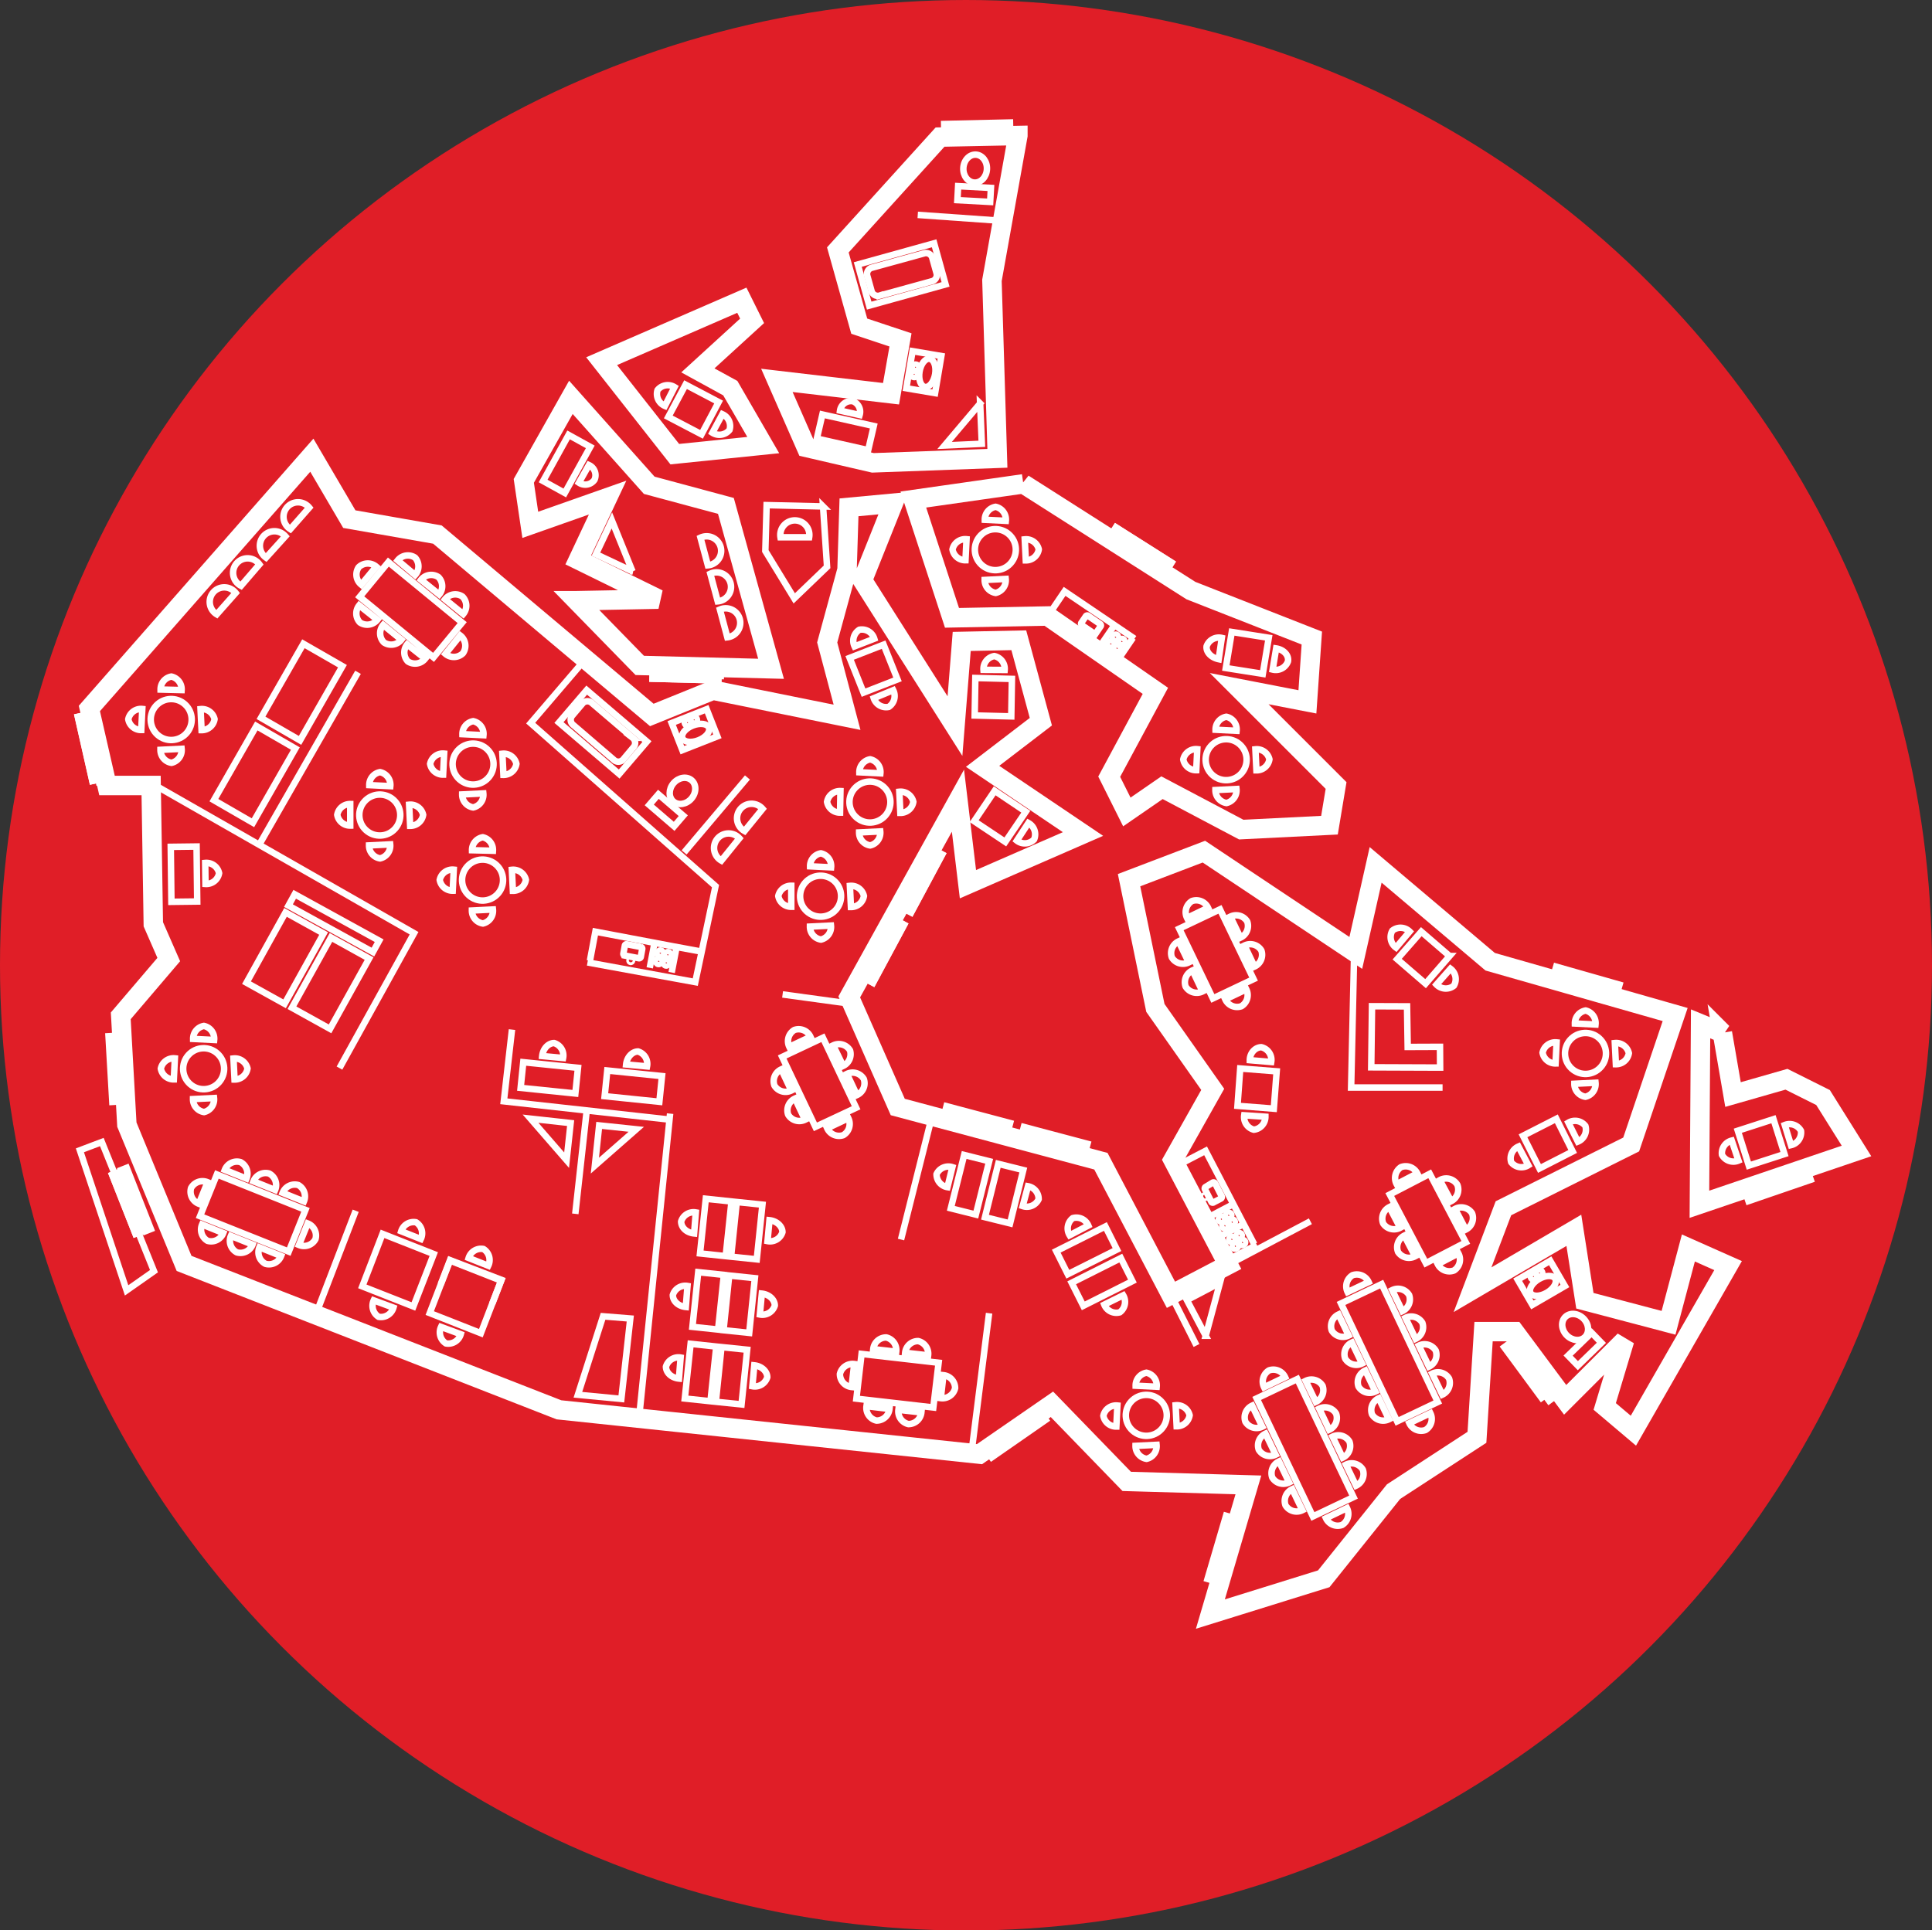 <svg xmlns="http://www.w3.org/2000/svg" viewBox="0 0 148.94 148.85"><rect x="0" y="0" width="148.94" height="148.85" fill="#333333" stroke="none"/><defs><style>.cls-1{isolation:isolate}.cls-2{fill:#e01e27}.cls-3,.cls-4,.cls-5{fill:none;stroke:#fff}.cls-3{stroke-width:1.5px}.cls-4,.cls-5{stroke-width:.5px}.cls-5{stroke-miterlimit:10}</style></defs><g id="Ellipse_2" class="cls-1" data-name="Ellipse 2"><g id="Ellipse_2-2" data-name="Ellipse 2"><ellipse cx="74.47" cy="74.43" class="cls-2" rx="74.47" ry="74.43"/></g></g><g id="Spanish_Bild" data-name="Spanish Bild"><path d="M24.04 35.1 6.89 54.63l1.36 5.94h3.4l.17 10.7 1.19 2.72-3.7 4.34.47 8.39 4.41 10.7 28.9 11.29 32.42 3.42 5.58-3.85 5.77 5.95 9.38.27-2.93 9.96 8.74-2.72 5.38-6.72 6.43-4.19.51-8.15h2.38l3.91 5.26 4.58-4.58-1.53 5.09 2.21 1.87 7.3-12.73-3.06-1.36-1.53 5.77-6.45-1.7-.85-5.43-7.81 4.58 2.38-6.28 9.85-4.92 3.39-10.02-14.26-4.07-8.83-7.47-1.53 6.79-11.71-7.81-5.77 2.2 2.03 9.85L93.49 84l-3.06 5.44 4.25 8.09-4.41 2.31-5.4-10.3-15.66-4.18-3.74-8.49 8.38-15.13.77 6.44 8.87-3.87-7.74-5.22 4.49-3.44-1.7-6.28-4.4.09-.52 6.53-7.13-11.24 2.38-5.95-3.42.32-.15 4.81-1.53 5.61 1.53 5.77-10.34-2.09-4.71 1.91-16.53-13.91-6.79-1.19-2.89-4.93z" class="cls-3"/><path d="m44.45 46.32 4.87 4.99 10.12.26-3.48-12.56-5.91-1.59-6.04-6.78-3.63 6.44.5 3.39 5.96-2.1-2.26 4.8 6.17 3.03-6.3.12zM78.89 37.31l-8.48 1.21 2.98 9.12 7.36-.14 8.32 5.77-3.56 6.62 1.36 2.72 2.71-1.87 6.11 3.23 6.8-.34.51-3.06-7.47-7.47 5.26 1.02.34-4.92-9.32-3.66-12.92-8.23zM78.47 10.45l-6 .12-7.88 8.7 1.65 5.88 3.18 1.06-.73 4.15-8.8-1.03 2.27 5.17 5.13 1.19 9.6-.35-.42-13.72 2-11.17zM56.3 29.93l2.54 4.39-6.82.7-5.64-7.17 10.81-4.7.79 1.59-4.18 3.82 2.5 1.37zM132.78 79.64l-1.68-.69-.09 13.91 12.11-4.11-2.58-4.12-2.82-1.41-4.12 1.18-.82-4.76z" class="cls-3"/><path d="m63.45 39.05-4.35-.1-.1 3.54 2.23 3.65 2.53-2.43-.31-4.66zM6.16 88.7l3.6 10.8 2.11-1.48-4.02-9.96-1.69.64zM77.39 17.04l-6.64-.47M11.88 60.51l20.04 11.45-5.75 10.4M19.97 65.16l7.63-13.32M45.21 50.73l-4.3 5.03 14.25 12.57-1.56 7.4-8.31-1.52M52.74 65.73l4.88-5.78M49.24 109.58l2.42-23.71M51.42 86.31l-12.58-1.39.63-5.53M45.21 85.82l-.86 7.78M65.88 77.44l-5.55-.76M71.85 86.06l-2.39 9.52M76.25 101.26l-1.38 10.94M90.25 99.81l1.99 3.94M101.02 94.17l-7.2 3.81M104.39 73.58l-.23 10.28h7.05M27.42 93.36l-2.96 7.7M72.36 105.08l-.41 3.45-5.93-.68.4-3.45 5.94.68zM65.85 105.18a1 1 0 0 0-1.1.77 1 1 0 0 0 .9 1ZM72.53 107.81a1 1 0 0 0 1.1-.77 1 1 0 0 0-.9-1ZM69.09 104.23a1 1 0 0 0-.77-1.1 1 1 0 0 0-1 .9ZM71.55 104.51a1 1 0 0 0-.77-1.1 1 1 0 0 0-1 .9ZM69.26 108.71a1 1 0 0 0 .77 1.1 1 1 0 0 0 1-.9ZM66.8 108.43a1 1 0 0 0 .77 1.11 1 1 0 0 0 1-.9ZM45.86 89.88l.33-3.1 2.86.3-3.19 2.8zM40.9 86.26l3.09.34-.31 2.86-2.78-3.2z" class="cls-4"/><circle cx="76.73" cy="42.38" r="1.58" class="cls-4" transform="rotate(-47.87 76.736 42.38)"/><path d="M74.43 43.2a1 1 0 0 1-1-.83 1 1 0 0 1 1.08-.79ZM79 41.59a1 1 0 0 1 1.08.77 1 1 0 0 1-1 .85ZM75.92 40.08a1 1 0 0 1 .83-1 1 1 0 0 1 .79 1.08ZM77.53 44.64a1 1 0 0 1-.77 1.08 1 1 0 0 1-.85-1ZM73.806 15.434l.058-1.079 2.527.136-.058 1.079z" class="cls-4"/><ellipse cx="75.18" cy="13.01" class="cls-4" rx="1.08" ry=".91" transform="rotate(-86.94 75.173 13.009)"/><path d="m66.127 20.396 5.887-1.635.88 3.17-5.887 1.635z" class="cls-4"/><path d="M66.85 21.23a.5.5 0 0 1 .38-.59l4-1.1a.5.5 0 0 1 .63.31l.35 1.25a.5.5 0 0 1-.38.59l-4 1.1a.5.5 0 0 1-.63-.31ZM33.98 99.03l.72-1.86 3.96 1.52-.72 1.86M36.13 97a1 1 0 0 1 1.14-.69 1 1 0 0 1 .37 1.29Z" class="cls-4"/><path d="m34.69 97.2-1.56 4.05 3.94 1.55 1.56-4.05-3.94-1.55zM34 102.32a1 1 0 0 0 .38 1.27 1 1 0 0 0 1.14-.71ZM53.88 73.34l-2-.37-5.98-1.13-.42 2.24M51.78 74.99l.38-1.97M50.46 72.68l-.37 1.95" class="cls-4"/><ellipse cx="51.48" cy="73.62" class="cls-4" rx=".21" ry=".19" transform="rotate(-79.21 51.485 73.618)"/><ellipse cx="50.91" cy="73.51" class="cls-4" rx=".21" ry=".19" transform="rotate(-79.33 50.902 73.508)"/><ellipse cx="51.37" cy="74.24" class="cls-4" rx=".21" ry=".19" transform="rotate(-79.33 51.371 74.243)"/><ellipse cx="50.79" cy="74.13" class="cls-4" rx=".21" ry=".19" transform="rotate(-79.32 50.783 74.136)"/><ellipse cx="48.63" cy="74.07" class="cls-4" rx=".11" ry=".1" transform="rotate(-79.54 48.626 74.069)"/><path d="M48.17 72.92a.13.13 0 0 1 .15-.11l1.09.21a.14.14 0 0 1 .1.16l-.11.6a.13.13 0 0 1-.15.11l-1.09-.21a.13.13 0 0 1-.1-.16Z" class="cls-4"/><circle cx="13.19" cy="55.48" r="1.58" class="cls-4" transform="rotate(-47.86 13.198 55.472)"/><path d="M10.89 56.29a1 1 0 0 1-1-.83 1 1 0 0 1 1.08-.79ZM15.46 54.68a1 1 0 0 1 1.08.77 1 1 0 0 1-1 .85ZM12.38 53.17a1 1 0 0 1 .83-1 1 1 0 0 1 .79 1.04ZM14 57.74a1 1 0 0 1-.78 1.08 1 1 0 0 1-.85-1ZM16.71 47.37a1.12 1.12 0 1 1 1.46-1.65ZM18.58 45.17A1.12 1.12 0 1 1 20 43.52ZM20.51 43A1.12 1.12 0 1 1 22 41.35ZM22.38 40.8a1.12 1.12 0 1 1 1.46-1.66Z" class="cls-4"/><circle cx="63.26" cy="69.11" r="1.58" class="cls-4" transform="rotate(-47.87 63.254 69.108)"/><path d="M61 69.92a1 1 0 0 1-1-.83 1 1 0 0 1 1-.79ZM65.52 68.31a1 1 0 0 1 1.08.78 1 1 0 0 1-1 .85ZM62.45 66.8a1 1 0 0 1 .83-1 1 1 0 0 1 .79 1.08ZM64.06 71.37a1 1 0 0 1-.77 1.08 1 1 0 0 1-.85-1Z" class="cls-4"/><path d="m72.891 10.13 4.879-.11.015.679-4.878.112z" class="cls-5"/><path d="m72.89 10.124 4.878-.111.016.68-4.879.11zM72.788 9.563l5.07-.116.01.46-5.07.116z" class="cls-4"/><path d="m6.567 55.25.663-.15 1.078 4.76-.663.15z" class="cls-5"/><path stroke-width=".502px" d="m6.552 55.516.667-.15 1.073 4.783-.666.15z" class="cls-4"/><path d="m6.002 55.272.449-.101 1.119 4.945-.45.101z" class="cls-5"/><path d="m6.002 55.272.449-.101 1.119 4.945-.45.101z" class="cls-4"/><path d="m75.912 111.608 4.011-2.779.388.56-4.012 2.778z" class="cls-5"/><path d="m75.903 111.61 4.013-2.778.387.559-4.012 2.778z" class="cls-4"/><path stroke-width=".499px" d="m76.322 111.65 4.157-2.89.263.376-4.158 2.89z" class="cls-5"/><path stroke-width=".499px" d="m76.192 112 4.158-2.89.262.376-4.158 2.89z" class="cls-4"/><path d="m72.741 86.523.175-.657 4.716 1.251-.174.657z" class="cls-5"/><path d="m72.742 86.525.175-.657 4.717 1.25-.175.658zM72.852 85.743l.118-.445 4.9 1.3-.118.444z" class="cls-4"/><path d="m78.696 88.134.175-.657 4.717 1.25-.175.658z" class="cls-5"/><path d="m78.696 88.124.175-.657 4.717 1.25-.175.658zM78.815 87.345l.118-.445 4.901 1.3-.118.444z" class="cls-4"/><path d="m69.18 69.673 2.307-4.3.599.32-2.307 4.301z" class="cls-5"/><path d="m69.19 69.67 2.305-4.3.6.32-2.306 4.302z" class="cls-4"/><path d="m69.83 70.137 2.394-4.469.406.217-2.395 4.469z" class="cls-5"/><path d="m69.834 70.143 2.396-4.468.405.217-2.395 4.468z" class="cls-4"/><path d="m66.25 75.108 2.3-4.305.599.32-2.299 4.305z" class="cls-5"/><path d="m66.247 75.097 2.305-4.301.6.321-2.306 4.301z" class="cls-4"/><path d="m66.896 75.564 2.4-4.466.404.218-2.4 4.466z" class="cls-5"/><path d="m66.897 75.558 2.394-4.47.406.218-2.395 4.469z" class="cls-4"/><circle cx="94.52" cy="58.58" r="1.58" class="cls-4" transform="rotate(-47.88 94.521 58.575)"/><path d="M92.22 59.39a1 1 0 0 1-1-.83 1 1 0 0 1 1.08-.79ZM96.78 57.78a1 1 0 0 1 1.08.77 1 1 0 0 1-1 .85ZM93.71 56.27a1 1 0 0 1 .83-1 1 1 0 0 1 .79 1.08ZM95.32 60.84a1 1 0 0 1-.77 1.08 1 1 0 0 1-.85-1ZM80.79 47.49l1.28-1.89 5.39 3.65M86.21 50.84l1.13-1.66M85.92 48.2l-1.12 1.64" class="cls-4"/><ellipse cx="86.48" cy="49.47" class="cls-4" rx=".21" ry=".19" transform="rotate(-55.75 86.48 49.467)"/><ellipse cx="85.99" cy="49.14" class="cls-4" rx=".21" ry=".19" transform="rotate(-55.75 85.99 49.135)"/><ellipse cx="86.12" cy="49.99" class="cls-4" rx=".21" ry=".19" transform="rotate(-55.78 86.12 49.993)"/><ellipse cx="85.64" cy="49.66" class="cls-4" rx=".21" ry=".19" transform="rotate(-55.78 85.63 49.662)"/><ellipse cx="83.68" cy="48.74" class="cls-4" rx=".11" ry=".1" transform="rotate(-55.9 83.685 48.738)"/><path d="M83.72 47.5a.13.13 0 0 1 .19 0l.92.63a.13.13 0 0 1 0 .19l-.34.5a.13.13 0 0 1-.19 0l-.92-.63a.14.14 0 0 1 0-.19ZM41.87 37.09l1.962-3.554 1.672.923-1.963 3.554zM45.4 35.86a.86.86 0 0 1 .43 1.14.87.87 0 0 1-1.2.22ZM62.97 33.82l.43-1.86 3.96.89-.43 1.86-3.96-.89zM64.76 31.66a.86.86 0 0 1 1-.72.87.87 0 0 1 .51 1.06Z" class="cls-4"/><path d="m119.714 75.765.186-.654 4.693 1.34-.187.653z" class="cls-5"/><path d="m119.704 75.755.186-.654 4.693 1.34-.187.653zM124.72 76.38l-4.88-1.4.13-.44 4.88 1.39-.13.45z" class="cls-4"/><path d="m8.923 79.978.68-.04.28 4.873-.68.039z" class="cls-5"/><path d="m8.941 79.973.679-.04.282 4.873-.68.039zM8.369 79.905l.459-.026.292 5.061-.459.027z" class="cls-4"/><path d="m116.913 103.68.547-.405 2.902 3.923-.546.405z" class="cls-5"/><path stroke-width=".497px" d="m115.96 103.883.544-.401 2.88 3.904-.545.401z" class="cls-4"/><path d="m116.404 103.934.37-.274 3.014 4.076-.37.274z" class="cls-4"/><path d="m134.492 91.41 4.615-1.587.221.643-4.614 1.587z" class="cls-5"/><path d="m134.486 91.397 4.616-1.583.22.643-4.616 1.583zM134.643 92.18l4.796-1.644.15.435-4.797 1.645zM111.02 82.32l-5.31-.02.06-4.71 2.7.01.05 3.13 2.49-.01.01 1.6zM120.886 104.53l1.815-1.762.752.775-1.815 1.762z" class="cls-4"/><ellipse cx="120.79" cy="102.66" class="cls-4" rx=".91" ry="1.08" transform="matrix(.72 -.7 .7 .72 -37.4 112.96)"/><ellipse cx="118.95" cy="99.14" class="cls-4" rx="1.1" ry=".61" transform="rotate(-30.24 118.971 99.16)"/><circle cx="118.69" cy="98.16" r=".21" class="cls-4" transform="rotate(-29.99 118.688 98.171)"/><circle cx="118.21" cy="98.45" r=".21" class="cls-4" transform="rotate(-30.15 118.191 98.433)"/><path d="m117 98.676 2.507-1.459 1.132 1.945-2.507 1.458z" class="cls-4"/><circle cx="29.28" cy="62.85" r="1.58" class="cls-4" transform="rotate(-47.86 29.277 62.85)"/><path d="M27 63.66a1 1 0 0 1-1-.83 1 1 0 0 1 1-.83ZM31.54 62.05a1 1 0 0 1 1.08.78 1 1 0 0 1-1 .85ZM28.47 60.54a1 1 0 0 1 .83-1 1 1 0 0 1 .79 1.08ZM30.08 65.11a1 1 0 0 1-.78 1.08 1 1 0 0 1-.85-1Z" class="cls-4"/><circle cx="36.47" cy="58.92" r="1.58" class="cls-4" transform="rotate(-47.86 36.469 58.92)"/><path d="M34.16 59.73a1 1 0 0 1-1-.83 1 1 0 0 1 1.08-.79ZM38.73 58.12a1 1 0 0 1 1.08.78 1 1 0 0 1-1 .85ZM35.65 56.61a1 1 0 0 1 .83-1 1 1 0 0 1 .79 1.08ZM37.26 61.18a1 1 0 0 1-.78 1.08 1 1 0 0 1-.85-1Z" class="cls-4"/><circle cx="37.2" cy="67.86" r="1.58" class="cls-4" transform="rotate(-47.87 37.204 67.86)"/><path d="M34.9 68.68a1 1 0 0 1-1-.83 1 1 0 0 1 1.08-.79ZM39.46 67.07a1 1 0 0 1 1.08.77 1 1 0 0 1-1 .85ZM36.39 65.56a1 1 0 0 1 .83-1A1 1 0 0 1 38 65.6ZM38 70.13a1 1 0 0 1-.77 1.08 1 1 0 0 1-.85-1ZM22.507 77.705l3.009-5.421 2.938 1.63-3.01 5.421zM19.002 75.773l3.009-5.42 2.938 1.63-3.009 5.42zM22.238 69.832l.482-.876 6.51 3.58-.481.877zM90.91 71.61l3.14-1.49 2.59 5.38-3.14 1.49-2.59-5.38zM94.46 77.06a1 1 0 0 0 1.24.53 1 1 0 0 0 .38-1.3ZM93.13 70a1 1 0 0 0-1.24-.52 1 1 0 0 0-.38 1.3ZM91.93 74.83a1 1 0 0 0-.53 1.24 1 1 0 0 0 1.3.38ZM90.86 72.59a1 1 0 0 0-.52 1.24 1 1 0 0 0 1.3.38ZM95.63 72.3a1 1 0 0 0 .52-1.24 1 1 0 0 0-1.3-.38ZM96.71 74.53a1 1 0 0 0 .53-1.24 1 1 0 0 0-1.3-.38ZM54 41.46a1.12 1.12 0 1 1 .57 2.13ZM54.76 44.24a1.12 1.12 0 1 1 .57 2.13ZM55.5 47a1.12 1.12 0 1 1 .57 2.14ZM35.63 48.01l-2.21 2.68-5.69-4.67 2.21-2.68 5.69 4.67zM29 43.69a1 1 0 0 0-1.35.05 1 1 0 0 0 .2 1.34ZM34.34 50.42a1 1 0 0 0 1.35-.05 1 1 0 0 0-.21-1.37ZM32 44.34A1 1 0 0 0 32 43a1 1 0 0 0-1.34.21ZM33.86 45.84a1 1 0 0 0-.06-1.34 1 1 0 0 0-1.34.21ZM35.71 47.35a1 1 0 0 0-.06-1.35 1 1 0 0 0-1.34.21ZM31.39 49.69a1 1 0 0 0 .05 1.31 1 1 0 0 0 1.34-.21ZM29.54 48.19a1 1 0 0 0 .06 1.35 1 1 0 0 0 1.34-.21ZM27.69 46.68a1 1 0 0 0 .06 1.32 1 1 0 0 0 1.34-.21Z" class="cls-4"/><circle cx="15.7" cy="82.41" r="1.58" class="cls-4" transform="rotate(-47.87 15.698 82.41)"/><path d="M13.4 83.23a1 1 0 0 1-1-.83 1 1 0 0 1 1.08-.79ZM18 81.62a1 1 0 0 1 1.08.77 1 1 0 0 1-1 .85ZM14.89 80.11a1 1 0 0 1 .83-1 1 1 0 0 1 .79 1.08ZM16.5 84.67a1 1 0 0 1-.77 1.08 1 1 0 0 1-.85-1ZM47.9 107.87l-3.35-.32 1.94-6.05 2.1.17-.69 6.2z" class="cls-4"/><path d="m8.649 90.588.632-.25 1.792 4.54-.632.25z" class="cls-5"/><path d="m8.649 90.598.632-.25 1.792 4.54-.632.25zM11.2 94.94l-1.86-4.72.43-.17 1.86 4.72-.43.17z" class="cls-4"/><ellipse cx="71.48" cy="28.75" class="cls-4" rx="1.1" ry=".61" transform="rotate(-80.46 71.487 28.746)"/><circle cx="70.57" cy="28.32" r=".21" class="cls-4" transform="rotate(-80.43 70.574 28.315)"/><circle cx="70.48" cy="28.87" r=".21" class="cls-4" transform="rotate(-80.35 70.476 28.87)"/><path d="m69.868 29.938.483-2.86 2.219.375-.483 2.86zM40.137 83.885l.203-1.98 4.218.432-.203 1.98zM41.8 81.43c.06-.58.48-1 .92-1a1 1 0 0 1 .69 1.15ZM46.613 84.525l.203-1.98 4.218.432-.203 1.98zM48.27 82.08c.06-.58.48-1 .92-1a1 1 0 0 1 .69 1.15ZM55.185 108.09l.435-4.217 1.98.204-.435 4.218zM58.15 105.28c.58.06 1 .48 1 .92a1 1 0 0 1-1.15.69ZM52.792 107.838l.448-4.216 1.979.21-.448 4.216zM52.47 104.68a1 1 0 0 0-1.13.7c0 .45.4.86 1 .92ZM55.777 102.572l.438-4.217 1.979.205-.437 4.217zM58.73 99.75c.58.06 1 .48 1 .92a1 1 0 0 1-1.15.69ZM53.38 102.312l.446-4.216 1.979.209-.446 4.216zM53 99.16a1 1 0 0 0-1.13.7c0 .45.4.86 1 .92ZM56.36 96.903l.437-4.217 1.98.205-.437 4.217zM59.32 94.09c.58.06 1 .48 1 .92a1 1 0 0 1-1.15.69ZM53.966 96.651l.445-4.216 1.98.209-.446 4.216zM53.64 93.49a1 1 0 0 0-1.13.7c0 .45.4.86 1 .92ZM30.93 94.94a1 1 0 0 1 1.14-.69 1 1 0 0 1 .37 1.29ZM29.49 95.14l-1.56 4.05 3.94 1.55 1.57-4.04-3.95-1.56zM28.81 100.27a1 1 0 0 0 .38 1.27 1 1 0 0 0 1.14-.71ZM98.38 50c.58.09 1 .53.91 1a1 1 0 0 1-1.18.63ZM97.81 49.18l-2.85-.45-.46 2.78 2.85.45.46-2.78zM94.19 49.19a1 1 0 0 0-1.17.64c-.06.45.35.88.93 1ZM137.59 86.75a1 1 0 0 1 1.25.45 1 1 0 0 1-.77 1.1ZM136.72 86.3l-2.75.89.85 2.69 2.75-.89-.85-2.69zM133.5 87.95a1 1 0 0 0-.75 1.1 1 1 0 0 0 1.27.44ZM120.91 86.57a1 1 0 0 1 1.31.25 1 1 0 0 1-.58 1.21ZM119.98 86.27l-2.57 1.31 1.27 2.52 2.56-1.31-1.26-2.52zM117.06 88.41a1 1 0 0 0-.56 1.21 1 1 0 0 0 1.32.23Z" class="cls-4"/><ellipse cx="53.63" cy="56.51" class="cls-4" rx="1.1" ry=".61" transform="rotate(-21.5 53.636 56.513)"/><circle cx="53.52" cy="55.51" r=".21" class="cls-4" transform="rotate(-21.35 53.507 55.518)"/><circle cx="53" cy="55.72" r=".21" class="cls-4" transform="rotate(-21.48 53.008 55.715)"/><path d="m51.78 55.75 2.698-1.063.825 2.093-2.698 1.063z" class="cls-4"/><path stroke-width=".5px" d="m43.09 55.714 2.139-2.5 4.643 3.97-2.138 2.501z" class="cls-4"/><path d="M44.93 54.22a.5.5 0 0 1 .71 0l3.13 2.67a.5.5 0 0 1 .09.7l-.84 1a.5.5 0 0 1-.7 0l-3.13-2.69a.5.5 0 0 1-.09-.7ZM50.052 62.067l.705-.819 1.918 1.65-.705.82z" class="cls-4"/><ellipse cx="52.62" cy="60.98" class="cls-4" rx="1.08" ry=".91" transform="rotate(-49.27 52.622 60.988)"/><path d="M55.61 66.36A1.12 1.12 0 1 1 57 64.64ZM57.4 64.08a1.12 1.12 0 1 1 1.39-1.71Z" class="cls-4"/><path d="m85.44 41.763.363-.575 4.123 2.611-.364.575z" class="cls-5"/><path d="m89.56 44.38-4.12-2.61.37-.58 4.12 2.61-.37.58z" class="cls-4"/><path d="m85.784 41.048.246-.388 4.283 2.712-.246.389z" class="cls-5"/><path d="m85.783 41.062.246-.388 4.283 2.713-.246.388zM55.69 31.94a1 1 0 0 1 .55 1.21 1 1 0 0 1-1.32.22ZM55.4 31l-2.55-1.34-1.33 2.49 2.56 1.34L55.4 31zM52 29.85a1 1 0 0 0-1.31.23 1 1 0 0 0 .57 1.22ZM96.69 95.94l-.94-1.8-2.81-5.4-2.02 1.05M93.92 95.41l1.96-1.02M95.1 92.84l-2.11 1.11" class="cls-4"/><ellipse cx="94.99" cy="94.23" class="cls-4" rx=".21" ry=".19" transform="rotate(-27.42 95.011 94.23)"/><ellipse cx="94.72" cy="93.71" class="cls-4" rx=".21" ry=".19" transform="rotate(-27.49 94.735 93.711)"/><ellipse cx="94.43" cy="94.52" class="cls-4" rx=".21" ry=".19" transform="rotate(-27.58 94.43 94.518)"/><ellipse cx="94.16" cy="94" class="cls-4" rx=".21" ry=".19" transform="rotate(-27.55 94.18 94.005)"/><ellipse cx="92.88" cy="92.27" class="cls-4" rx=".11" ry=".1" transform="rotate(-27.55 92.879 92.259)"/><path d="M93.49 91.19a.14.14 0 0 1 .18.05l.51 1a.14.14 0 0 1-.06.18l-.54.28a.13.13 0 0 1-.18 0l-.51-1a.13.13 0 0 1 .06-.18Z" class="cls-4"/><ellipse cx="95.79" cy="95.81" class="cls-4" rx=".21" ry=".19" transform="rotate(-27.43 95.791 95.817)"/><ellipse cx="95.52" cy="95.29" class="cls-4" rx=".21" ry=".19" transform="rotate(-27.54 95.497 95.272)"/><ellipse cx="95.23" cy="96.1" class="cls-4" rx=".21" ry=".19" transform="rotate(-27.64 95.221 96.088)"/><ellipse cx="94.96" cy="95.58" class="cls-4" rx=".21" ry=".19" transform="rotate(-27.64 94.94 95.566)"/><path d="m94.77 97.09 2.12-1.1M77.96 55.24l.05-2.89-2.82-.07-.05 2.89 2.82.07zM77.45 51.66a1 1 0 0 0-.8-1.07 1 1 0 0 0-.83 1.06ZM75.934 93.857l1.022-4.115 1.931.479-1.021 4.115zM79.25 91.47a1 1 0 0 1 .82 1 1 1 0 0 1-1.23.53ZM73.299 93.173l1.029-4.113 1.93.483-1.029 4.113zM73.42 90a1 1 0 0 0-1.22.54 1 1 0 0 0 .84 1ZM13.164 65.299l1.99-.024.05 4.24-1.99.024zM15.82 66.54a1 1 0 0 1 1.07.79 1 1 0 0 1-1.05.83Z" class="cls-4"/><circle cx="67.06" cy="61.85" r="1.58" class="cls-4" transform="rotate(-47.87 67.058 61.843)"/><path d="M64.76 62.66a1 1 0 0 1-1-.83 1 1 0 0 1 1.03-.83ZM69.33 61.05a1 1 0 0 1 1.08.78 1 1 0 0 1-1 .85ZM66.25 59.55a1 1 0 0 1 .83-1 1 1 0 0 1 .79 1.08ZM67.86 64.11a1 1 0 0 1-.78 1.08 1 1 0 0 1-.85-1ZM19.5 63.44l-3.01-1.74 3.27-5.72 3.01 1.74-3.27 5.72zM23.13 57.09l-3.01-1.74 3.27-5.71 3.01 1.73-3.27 5.72zM66 85.42l-3.14 1.47-2.56-5.39 3.14-1.48 2.56 5.4zM62.48 79.95a1 1 0 0 0-1.24-.53 1 1 0 0 0-.39 1.3ZM63.77 87a1 1 0 0 0 1.24.53 1 1 0 0 0 .39-1.3ZM65 82.19a1 1 0 0 0 .53-1.19 1 1 0 0 0-1.3-.39ZM66.06 84.44a1 1 0 0 0 .53-1.24 1 1 0 0 0-1.3-.39ZM61.29 84.71a1 1 0 0 0-.53 1.24 1 1 0 0 0 1.3.39ZM60.23 82.46a1 1 0 0 0-.53 1.24 1 1 0 0 0 1.3.39ZM82.617 98.915l3.788-1.905.894 1.777-3.788 1.906zM86.59 99.88a1 1 0 0 1-.26 1.31 1 1 0 0 1-1.2-.59ZM81.427 96.474l3.79-1.9.892 1.78-3.79 1.9zM83.9 94.5a1 1 0 0 0-1.2-.57 1 1 0 0 0-.24 1.32Z" class="cls-4"/><path d="m93.646 121.812 1.384-4.68.652.194-1.384 4.68z" class="cls-5"/><path d="m93.646 121.818 1.384-4.68.652.193-1.384 4.68zM94.97 117.01l-1.44 4.87-.44-.13 1.43-4.87.45.13z" class="cls-4"/><path stroke-width=".5px" d="m50.686 51.982.02-.68 4.88.146-.02.68z" class="cls-5"/><path d="m50.424 51.768.017-.68 4.878.124-.017.68z" class="cls-4"/><path d="m50.306 52.333.011-.46 5.069.128-.012.46z" class="cls-5"/><path d="m50.306 52.333.011-.46 5.069.128-.012.46zM65.88 49.84a1 1 0 0 1 .37-1.28 1 1 0 0 1 1.15.69ZM65.5 50.73l1.07 2.68 2.62-1.02-1.07-2.68-2.62 1.02zM67.36 53.84a1 1 0 0 0 1.15.67 1 1 0 0 0 .35-1.29ZM48.76 44.06l-2.82-1.33 1.23-2.6 1.59 3.93zM75.1 63.32l2.4 1.6 1.58-2.33-2.4-1.61-1.58 2.34zM78.39 64.82a1 1 0 0 0 1.33-.09 1 1 0 0 0-.44-1.27ZM75.56 31.11l.13 3.11-2.87.13 2.74-3.24zM111.82 74.7a1 1 0 0 1 .26 1.31 1 1 0 0 1-1.34-.09ZM111.75 73.72l-2.18-1.88-1.86 2.12 2.19 1.89 1.85-2.13zM108.67 71.83a1 1 0 0 0-1.33-.07 1 1 0 0 0 .28 1.31ZM60.17 41.43a1.12 1.12 0 1 1 2.21 0ZM96.878 107.832l3.133-1.492 4.334 9.101-3.133 1.492zM102.22 117.07a1 1 0 0 0 1.24.52 1 1 0 0 0 .38-1.3ZM99.07 106.19a1 1 0 0 0-1.24-.52 1 1 0 0 0-.38 1.3ZM98.6 112.69a1 1 0 0 0-.52 1.24 1 1 0 0 0 1.3.38ZM99.62 114.83a1 1 0 0 0-.52 1.24 1 1 0 0 0 1.3.38ZM97.56 110.55a1 1 0 0 0-.52 1.24 1 1 0 0 0 1.3.38ZM96.53 108.39a1 1 0 0 0-.52 1.24 1 1 0 0 0 1.3.38ZM101.44 108.1a1 1 0 0 0 .52-1.24 1 1 0 0 0-1.3-.38ZM102.47 110.25A1 1 0 0 0 103 109a1 1 0 0 0-1.3-.38ZM103.51 112.4a1 1 0 0 0 .52-1.24 1 1 0 0 0-1.3-.38ZM104.54 114.56a1 1 0 0 0 .52-1.24 1 1 0 0 0-1.3-.38ZM103.38 100.508l3.134-1.49 4.326 9.093-3.134 1.49zM105.51 98.86a1 1 0 0 0-1.24-.53 1 1 0 0 0-.38 1.3ZM108.65 109.74a1 1 0 0 0 1.24.53 1 1 0 0 0 .38-1.3ZM109.13 103.24a1 1 0 0 0 .52-1.24 1 1 0 0 0-1.3-.38ZM108.11 101.1a1 1 0 0 0 .52-1.24 1 1 0 0 0-1.3-.38ZM110.16 105.38a1 1 0 0 0 .52-1.24 1 1 0 0 0-1.3-.38ZM111.19 107.54a1 1 0 0 0 .52-1.24 1 1 0 0 0-1.3-.38ZM106.29 107.82a1 1 0 0 0-.52 1.24 1 1 0 0 0 1.3.38ZM105.25 105.68a1 1 0 0 0-.52 1.24 1 1 0 0 0 1.3.38ZM104.22 103.52a1 1 0 0 0-.52 1.24 1 1 0 0 0 1.3.38ZM103.19 101.36a1 1 0 0 0-.52 1.24 1 1 0 0 0 1.3.38ZM23.55 93.29l-1.29 3.22-6.84-2.73 1.3-3.22 6.83 2.73zM16 91.16a1 1 0 0 0-1.27.45 1 1 0 0 0 .6 1.21ZM23.05 96a1 1 0 0 0 1.27-.45 1 1 0 0 0-.6-1.21ZM19 90.88a1 1 0 0 0-.46-1.27 1 1 0 0 0-1.21.6ZM21.21 91.76a1 1 0 0 0-.46-1.27 1 1 0 0 0-1.21.6ZM23.43 92.64a1 1 0 0 0-.43-1.26 1 1 0 0 0-1.21.6ZM20 96.18a1 1 0 0 0 .46 1.27 1 1 0 0 0 1.21-.6ZM17.8 95.3a1 1 0 0 0 .46 1.27 1 1 0 0 0 1.21-.6ZM15.58 94.42a1 1 0 0 0 .42 1.26 1 1 0 0 0 1.21-.6ZM113 95.8l-3.08 1.6-2.78-5.29 3.08-1.6L113 95.8zM109.26 90.48A1 1 0 0 0 108 90a1 1 0 0 0-.33 1.31ZM110.84 97.48a1 1 0 0 0 1.26.48 1 1 0 0 0 .33-1.31ZM111.87 92.62a1 1 0 0 0 .48-1.26A1 1 0 0 0 111 91ZM113 94.81a1 1 0 0 0 .48-1.26 1 1 0 0 0-1.31-.33ZM108.26 95.28a1 1 0 0 0-.48 1.26 1 1 0 0 0 1.31.33ZM107.11 93.08a1 1 0 0 0-.48 1.26 1 1 0 0 0 1.31.33Z" class="cls-4"/><circle cx="88.37" cy="109.15" r="1.58" class="cls-4" transform="rotate(-47.88 88.356 109.144)"/><path d="M86.06 110a1 1 0 0 1-1-.83 1 1 0 0 1 1.08-.79ZM90.63 108.36a1 1 0 0 1 1.08.77 1 1 0 0 1-1 .85ZM87.55 106.85a1 1 0 0 1 .83-1 1 1 0 0 1 .79 1.08ZM89.16 111.41a1 1 0 0 1-.77 1.08 1 1 0 0 1-.85-1ZM96.35 81.75c0-.58.44-1 .89-1a1 1 0 0 1 .76 1.14ZM95.61 82.39l-.21 2.88 2.8.22.22-2.88-2.81-.22zM95.92 86a1 1 0 0 0 .74 1.11 1 1 0 0 0 .89-1Z" class="cls-4"/><circle cx="122.23" cy="81.23" r="1.58" class="cls-4" transform="rotate(-47.87 122.23 81.235)"/><path d="M119.92 82a1 1 0 0 1-1-.83 1 1 0 0 1 1.08-.79ZM124.49 80.43a1 1 0 0 1 1.08.78 1 1 0 0 1-1 .85ZM121.41 78.92a1 1 0 0 1 .83-1A1 1 0 0 1 123 79ZM123 83.49a1 1 0 0 1-.78 1.08 1 1 0 0 1-.85-1ZM92.95 103l-1.45-2.75 2.55-1.34-1.1 4.09z" class="cls-4"/></g></svg>